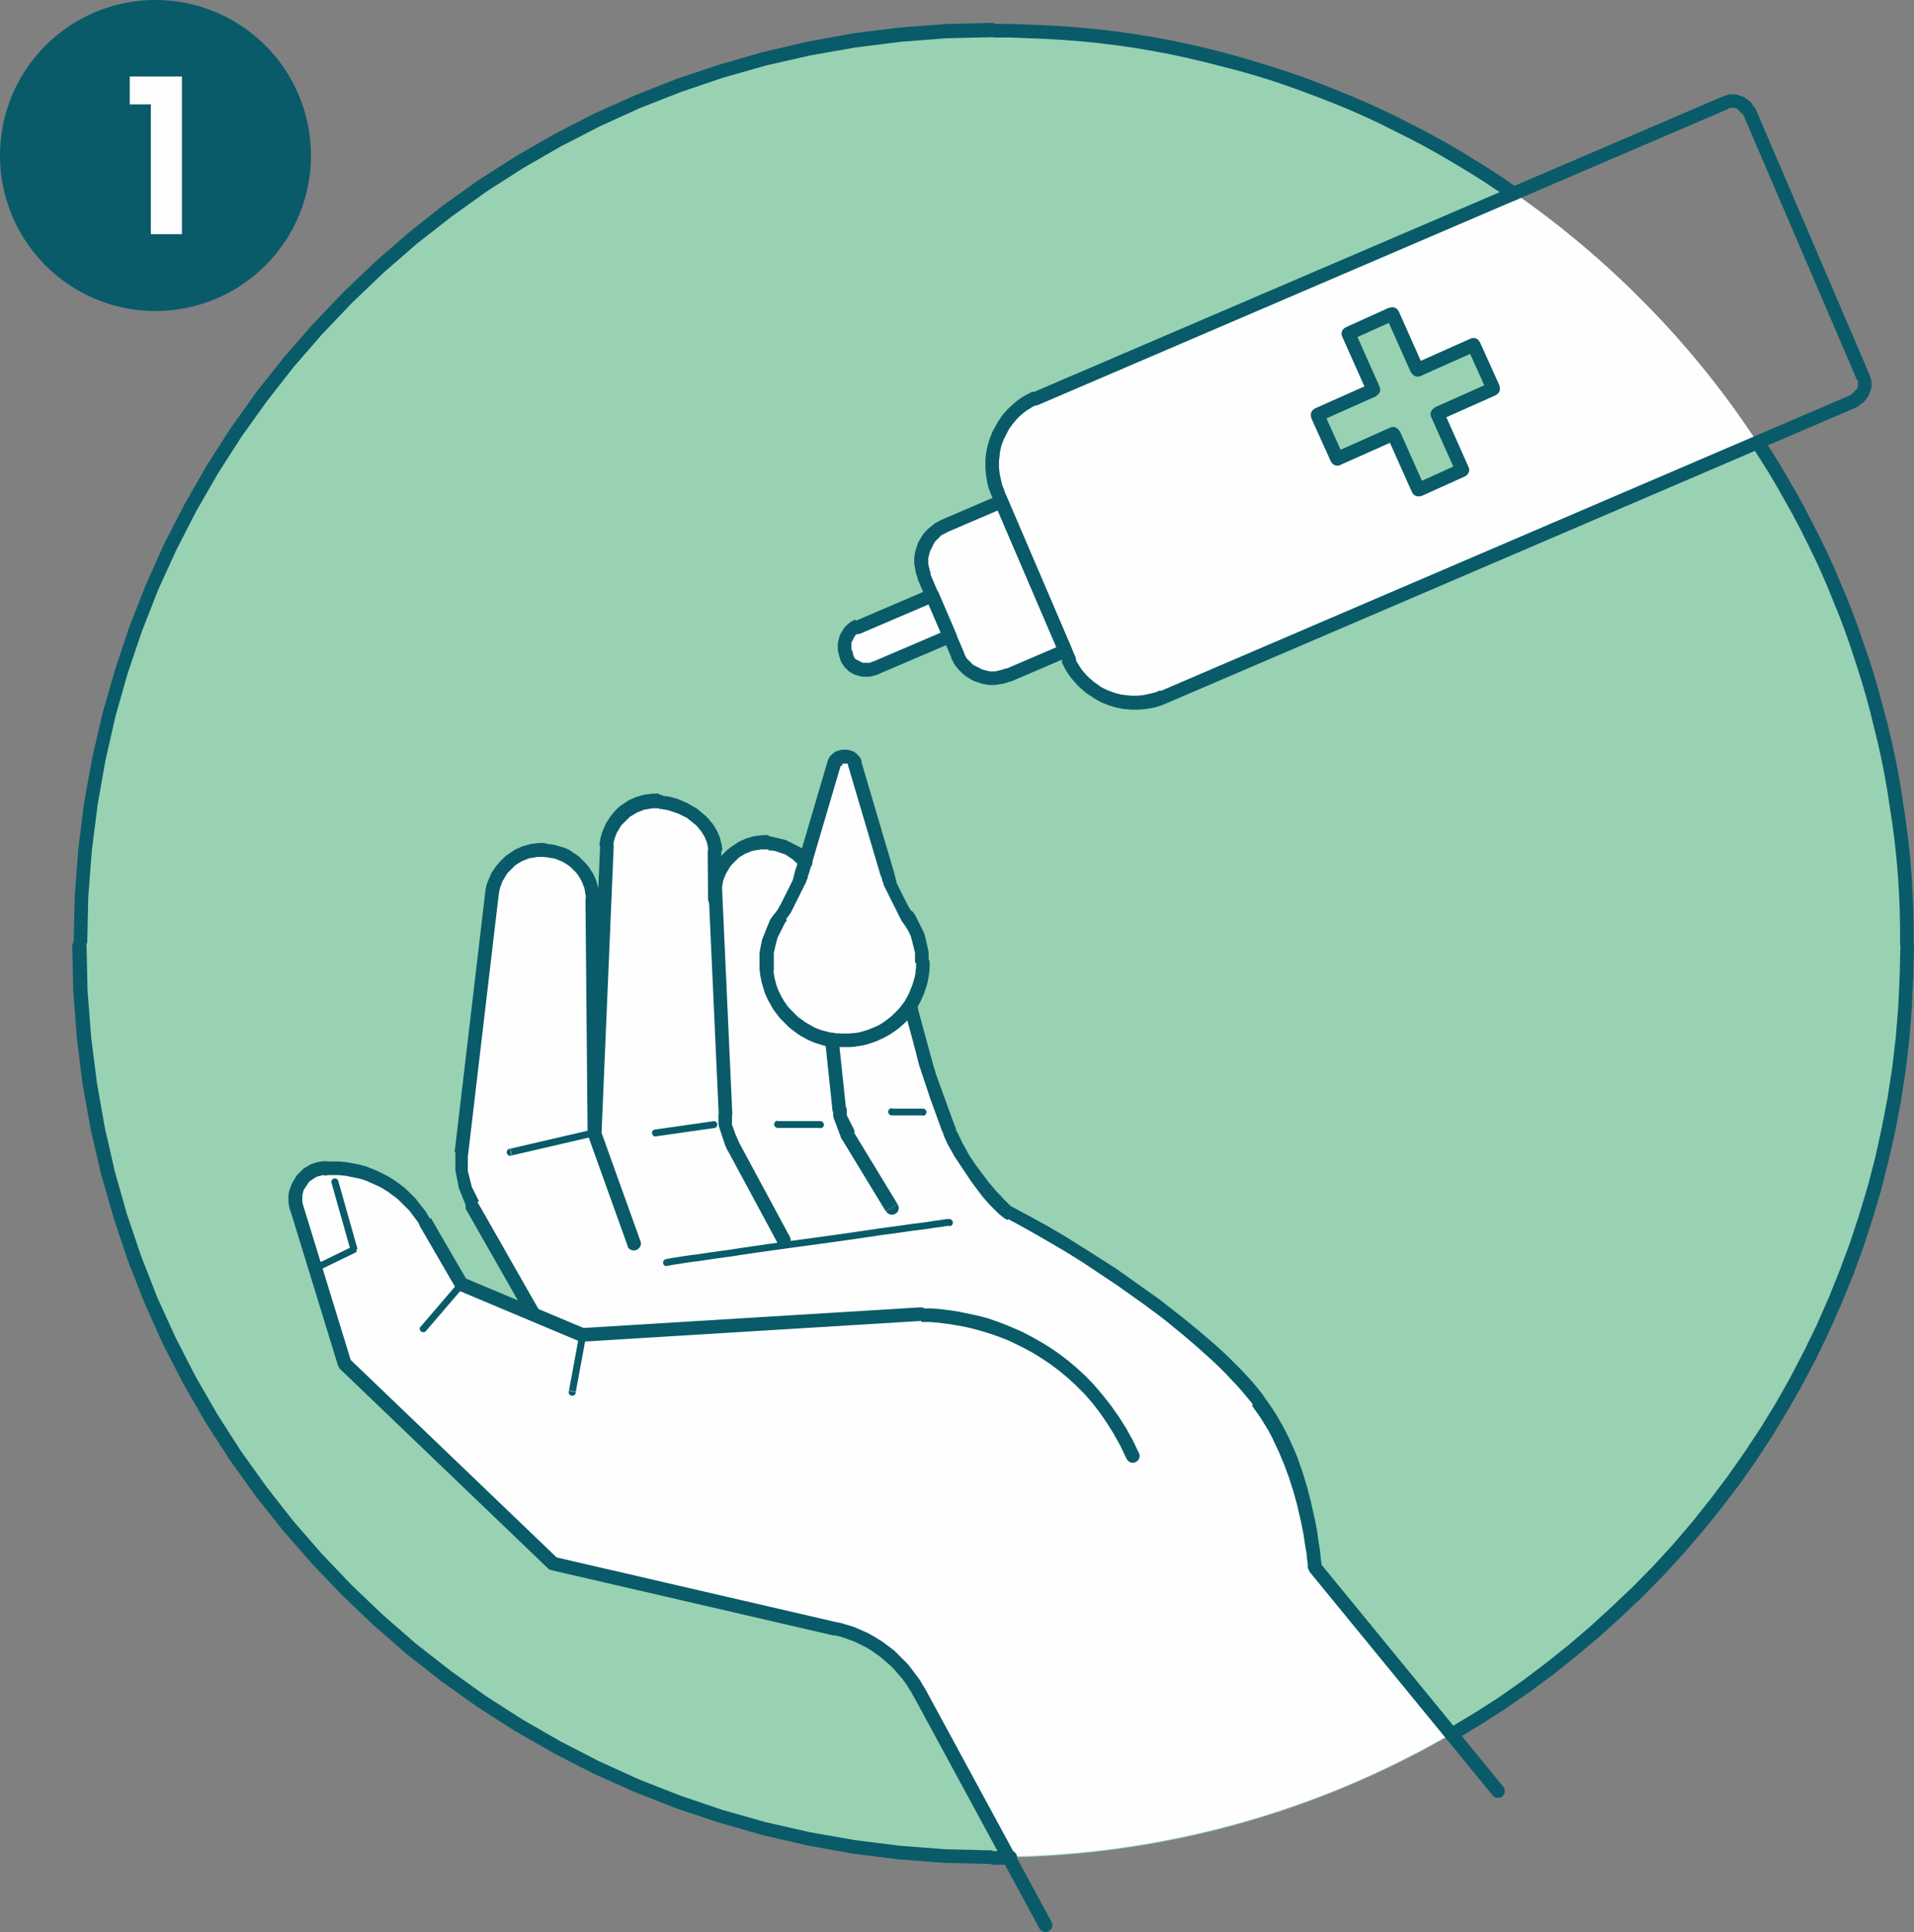 <svg xmlns="http://www.w3.org/2000/svg" width="53.55" height="54.044" viewBox="0 0 53.55 54.044">
  <rect x="0" y="0" width="53.55" height="54.044" fill="#808080" stroke="none"/>
  <g id="_1" data-name="1" transform="translate(909 -89.26)">
    <path id="Path_813" data-name="Path 813" d="M8.69,19.58a4.35,4.35,0,1,1-4.35-4.34A4.351,4.351,0,0,1,8.69,19.58Z" transform="translate(-908.99 74.02)" fill="#095b69" fill-rule="evenodd"/>
    <path id="Path_814" data-name="Path 814" d="M4.21,21.79h.87V17.38H3.62v.78h.59Z" transform="translate(-908.99 74.02)" fill="#fefefe" fill-rule="evenodd"/>
    <path id="Path_817" data-name="Path 817" d="M27.78,67.2h0A25.562,25.562,0,0,1,2.22,41.64h0A25.562,25.562,0,0,1,27.78,16.08h0A25.562,25.562,0,0,1,53.34,41.64h0A25.562,25.562,0,0,1,27.78,67.2Z" transform="translate(-908.99 74.02)" fill="#98d2b3" fill-rule="evenodd"/>
    <path id="Path_818" data-name="Path 818" d="M37.7,24.58l1.24-.56.7,1.57,1.57-.71.56,1.24-1.57.71.7,1.57-1.24.55-.7-1.57-1.57.71-.56-1.24,1.57-.7-.7-1.57Zm-13.46,9.4a.742.742,0,0,0,.25-.05l2.08-.89.23.53a1.069,1.069,0,0,0,1.4.56l1.61-.69.11.25a2,2,0,0,0,2.63,1.05l16.61-7.12a25.139,25.139,0,0,0-3.29-4.04,25.759,25.759,0,0,0-3.5-2.93L28.98,26.39a2,2,0,0,0-1.05,2.63l.11.25-1.61.69a1.077,1.077,0,0,0-.56,1.41l.23.53-2.08.89a.619.619,0,0,0,.24,1.19Z" transform="translate(-908.99 74.02)" fill="#fefefe" fill-rule="evenodd"/>
    <path id="Path_819" data-name="Path 819" d="M35.19,54.41a24.012,24.012,0,0,0-6.94-5.22,6.445,6.445,0,0,1-1.69-2.24,22.529,22.529,0,0,1-1.11-3.57,2.187,2.187,0,0,0,.35-1.19,2.163,2.163,0,0,0-.41-1.27,4.234,4.234,0,0,1-.59-1.23l-.91-3.08a.3.3,0,0,0-.57,0l-.81,2.75a1.406,1.406,0,0,0-1.05-.55,1.421,1.421,0,0,0-1.47,1.25h0l-.01-1.05a1.369,1.369,0,0,0-.51-.94,1.835,1.835,0,0,0-1.03-.42,1.414,1.414,0,0,0-1.47,1.25l-.34,8.02-.06-6.57a1.4,1.4,0,0,0-.41-.93,1.383,1.383,0,0,0-.94-.41,1.406,1.406,0,0,0-1.47,1.25l-.85,7.22a2.449,2.449,0,0,0,.31,1.5l1.71,3-2.01-.85L11.9,49.39a3.006,3.006,0,0,0-2.6-1.5c-.08,0-.16.01-.24.01a.865.865,0,0,0-.76,1.11l1.34,4.36,5.81,5.57,7.91,1.83a3.58,3.58,0,0,1,2.34,1.78l2.5,4.62a25.437,25.437,0,0,0,12.4-3.44l-3.81-4.66a9.857,9.857,0,0,0-1.6-4.68Z" transform="translate(-908.99 74.02)" fill="#fefefe" fill-rule="evenodd"/>
    <g id="Group_1310" data-name="Group 1310" transform="translate(-908.99 74.02)">
      <path id="Path_820" data-name="Path 820" d="M29.41,69a.192.192,0,1,1-.34.18Zm-3.53-6.51L29.41,69l-.34.18-3.53-6.51Zm-.34.18a.192.192,0,1,1,.34-.18l-.34.18Zm-2.21-1.68.09-.37h0l.1.02.1.03.1.03.1.03.09.03.09.04.09.04.09.04.09.04.09.05.09.05.08.05.08.05.08.05.08.06.08.06.08.06.08.06.07.07.07.07.07.07.07.07.07.07.07.08.06.08.06.08.06.08.06.08.06.08.05.09.05.08.05.09-.34.18-.04-.08-.05-.08-.05-.08-.05-.08-.05-.07-.05-.07-.06-.07-.06-.07-.06-.07-.06-.07-.06-.06-.06-.06-.07-.06-.07-.06-.07-.06-.07-.06-.07-.05-.07-.05-.07-.05-.08-.05-.08-.05-.08-.04-.08-.04L24,61.21l-.08-.04-.08-.03-.08-.03-.08-.03-.09-.03-.09-.03L23.41,61l-.09-.02h0Zm0,0a.19.19,0,0,1,.09-.37Zm-7.83-2.2,7.91,1.83-.09.37-7.91-1.83-.09-.05.18-.33Zm-.09.37a.19.19,0,1,1,.09-.37l-.09.37Zm-5.63-5.9,5.81,5.57-.27.28L9.51,53.54l-.05-.08.32-.2Zm-.27.28a.191.191,0,1,1,.26-.28l-.27.28ZM8.48,48.98l1.34,4.36-.37.11L8.11,49.09h0Zm-.37.11a.193.193,0,1,1,.37-.11Zm.93-1.36.03.38H9.03l-.04.01-.04.01-.04.01-.04.01-.03.01-.03.02-.03.02-.03.02-.03.02-.03.02-.03.02-.03.03-.02.03-.02.03-.02.03-.02.03-.02.03-.02.03-.02.03-.01.03-.01.04-.01.04-.01.04v.2l.01.04.01.04.01.04-.37.11-.02-.06-.01-.06-.01-.06-.01-.06v-.18l.01-.06.01-.06.02-.06.02-.05.02-.06.02-.05.03-.05.03-.05.03-.05.03-.05.04-.05.04-.04.04-.04.04-.04.04-.04.05-.03.05-.03.05-.03.05-.03.06-.02.06-.02.06-.02.06-.01.06-.01.06-.01h0Zm0,0a.2.2,0,1,1,.03.39l-.03-.38Zm.02.19h0l-.02-.19Zm-.02-.19a.2.2,0,1,1,.03.39l-.03-.38Zm3.02,1.59-.33.19h0l-.05-.09-.06-.08-.06-.08-.06-.08-.06-.08-.07-.07-.07-.07-.07-.07-.07-.07-.07-.06-.08-.06-.08-.06-.08-.06-.08-.05-.08-.05-.09-.05-.09-.04-.09-.04-.09-.04-.09-.04-.09-.03-.09-.03-.1-.02-.1-.02-.1-.02-.1-.02-.1-.01-.1-.01h-.3l-.1.01-.03-.38.11-.01h.33l.11.01.11.01.11.02.11.02.11.02.11.03.11.03.1.04.1.04.1.04.1.05.1.05.1.05.1.06.09.06.09.06.09.07.09.07.08.07.08.08.08.08.08.08.07.09.07.09.07.09.07.09.06.1.06.1h0Zm0,0a.19.19,0,0,1-.33.19Zm.67,1.93-1.01-1.74.33-.19,1.01,1.74-.24.27Zm.33-.19a.19.19,0,0,1-.33.19Zm3.14,1.7-3.38-1.42.15-.36,3.38,1.42-.06.37Zm.15-.36a.19.19,0,1,1-.15.35l.15-.36Zm9.41-.21-9.47.58-.02-.38,9.47-.58h.01l.02.38Zm-.02-.38a.19.19,0,1,1,.02.38Zm6.12,4.08-.35.16-.17-.36-.19-.34-.2-.32-.2-.29-.21-.27-.22-.25-.23-.23-.23-.21-.24-.2-.24-.18-.24-.16-.24-.15-.24-.13-.24-.12-.23-.11-.23-.09-.23-.08-.22-.07-.21-.06-.2-.05-.19-.04-.18-.03-.17-.03-.16-.02-.14-.02-.13-.01-.11-.01h-.25l-.01-.38h.29l.12.01.14.01.15.02.17.02.18.03.19.04.2.04.22.05.22.06.23.08.24.09.24.1.25.11.25.13.25.14.26.16.25.17.25.19.25.21.25.23.24.25.23.27.23.29.22.31.21.33.2.36.18.38Zm0,0a.19.19,0,0,1-.35.15l.35-.16Z" fill="#095b69"/>
    </g>
    <g id="Group_1311" data-name="Group 1311" transform="translate(-908.99 74.02)">
      <path id="Path_821" data-name="Path 821" d="M42.05,65.22a.192.192,0,0,1-.3.24Zm-5.11-6.24,5.11,6.24-.3.24-5.11-6.24-.04-.11.34-.13Zm-.3.24a.192.192,0,1,1,.3-.24Zm-1.6-4.69.3-.24h0l.13.18.13.19.12.19.11.19.11.2.1.2.09.2.09.2.08.2.07.2.07.2.06.2.06.2.05.19.05.19.04.18.04.18.04.17.03.16.03.16.02.15.02.14.02.13.02.12.01.11.01.1.01.08.01.07v.13l-.38.02V59l-.01-.07-.01-.08-.01-.09-.01-.1-.02-.11-.02-.12-.02-.13-.02-.14-.03-.15-.03-.16-.04-.17-.04-.17-.04-.18-.05-.18-.05-.18-.06-.19-.06-.19-.07-.19-.07-.19-.08-.19-.08-.19-.09-.19-.09-.19-.1-.19-.11-.18-.11-.18-.12-.17-.12-.17h0Zm0,0a.192.192,0,0,1,.3-.24Zm-6.87-5.17.18-.34h0l.22.12.23.12.23.13.24.13.24.14.24.14.24.15.24.15.24.15.25.16.25.16.25.16.24.17.24.17.24.17.24.17.24.17.23.18.23.18.23.18.22.18.22.18.21.18.21.18.2.18.19.18.18.18.18.18.17.18.16.18.15.18.14.18-.3.24-.14-.17-.14-.17-.15-.17-.16-.17-.17-.18-.18-.18-.19-.18-.2-.18-.2-.18-.21-.18-.21-.18-.22-.18-.22-.18-.23-.18-.23-.17-.23-.17-.24-.17-.24-.17-.24-.17L31,51.03l-.24-.16-.24-.16-.24-.16-.24-.15-.24-.15-.24-.14-.24-.14-.24-.14-.23-.13-.23-.13-.22-.12-.22-.12h0Zm0,0a.192.192,0,0,1,.18-.34ZM26.4,47.02l.35-.15h0l.04.08.04.08.04.08.04.09.05.09.05.09.05.09.05.09.06.09.06.09.06.09.06.08.06.08.06.08.06.08.06.08.06.08.06.07.06.07.06.07.06.07.06.06.06.06.05.06.05.05.05.05.04.04.04.04.04.03.03.02.03.02.02.01-.18.34-.05-.03-.05-.03-.05-.04-.05-.04-.05-.04-.05-.05-.05-.05-.06-.06-.06-.06-.06-.06-.06-.07-.06-.07-.06-.07-.06-.08-.06-.08-.06-.08-.06-.08-.06-.08-.06-.09-.06-.09-.06-.09-.06-.09-.06-.09-.06-.09-.06-.09-.06-.09-.05-.09-.05-.09-.05-.09-.05-.09-.04-.09-.04-.09h0Zm0,0a.19.19,0,0,1,.35-.15Zm-1.12-3.6.37-.09.02.1.02.1.03.11.03.11.03.11.03.11.03.11.03.11.03.11.03.11.03.11.03.11.03.11.03.11.03.11.03.11.04.12.03.11.04.11.04.11.04.11.04.11.04.11.04.11.04.11.04.11.04.11.04.11.04.11.04.11.04.1.04.1-.35.15-.05-.11-.04-.11-.04-.11-.04-.11-.04-.11-.04-.11-.04-.11-.04-.11-.04-.11-.04-.12-.04-.12-.04-.12-.04-.12-.04-.12-.04-.12-.04-.12-.04-.12-.03-.12-.03-.12-.03-.12-.03-.11-.03-.12-.03-.11-.03-.11-.03-.11-.03-.11-.03-.11-.03-.11-.03-.11-.03-.11-.03-.11-.02-.11Zm0,0a.19.19,0,0,1,.37-.09l-.37.09Z" fill="#095b69"/>
    </g>
    <g id="Group_1312" data-name="Group 1312" transform="translate(-908.99 74.02)">
      <path id="Path_822" data-name="Path 822" d="M15.08,51.9a.19.19,0,0,1-.33.19Zm-1.71-3,1.71,3-.33.19-1.71-3Zm-.33.19a.19.19,0,0,1,.33-.19Zm-.33-1.62.38.04h0l-.01.05V48l.01.04.01.04.01.04.01.04.01.04.01.04.01.04.01.04.01.04.01.04.01.04.02.04.02.04.02.04.02.04.02.04.02.04.02.04.02.04.02.04.02.04-.33.19-.03-.05-.02-.05-.02-.05-.02-.05-.02-.05-.02-.05-.02-.05-.02-.05-.02-.05-.02-.05-.02-.05-.01-.05-.01-.05-.01-.05-.01-.05-.01-.05-.01-.05-.01-.05-.01-.05-.01-.05-.01-.05v-.5l.01-.05h0Zm0,0a.191.191,0,0,1,.38.04Zm1.23-7.18-.85,7.22-.38-.04.85-7.22h0Zm-.38-.04a.191.191,0,0,1,.38.04Zm1.67-1.42-.02.38h-.18l-.06.01-.06.01-.06.01-.06.01-.05.02-.05.02-.05.02-.05.02-.05.03-.05.03-.05.03-.04.03-.04.04-.04.04-.04.04-.04.04-.04.04-.03.04-.03.05-.03.05-.03.05-.03.05-.02.05-.02.06-.02.05-.02.06-.01.06-.01.06-.01.06-.38-.04.01-.08.01-.08.02-.08.02-.07.03-.07.03-.07.03-.07.03-.07.04-.06.04-.06.04-.06.05-.06.05-.06.05-.05.05-.05.05-.05.06-.05.06-.04.06-.04.06-.04.06-.04.07-.03.07-.03.07-.03.07-.02.07-.02.07-.02.08-.01.08-.01.08-.01h.16Zm0,0a.19.19,0,0,1-.02.38l.02-.38Zm-.01.19h0l.01-.19Zm.01-.19a.19.19,0,0,1-.02.38l.02-.38Zm1.53,1.54h-.38v-.05l-.01-.06-.01-.06-.01-.06-.01-.06-.02-.05-.02-.05-.02-.05-.02-.05-.03-.05-.03-.05-.03-.05-.03-.04-.03-.04-.04-.04-.04-.04-.04-.04-.04-.04-.04-.03-.04-.03-.05-.03-.05-.03-.05-.03-.05-.02-.05-.02-.05-.02-.05-.02-.05-.01-.06-.01-.06-.01-.06-.01h-.06l.02-.38.08.01.08.01.08.01.07.02.07.02.07.02.07.02.07.03.07.03.06.04.06.04.06.04.06.04.06.05.05.05.05.05.05.05.05.06.05.06.04.06.04.06.04.06.03.06.03.07.03.07.02.07.02.07.02.07.02.07.01.08.01.08.01.08v.01Zm0-.01a.19.19,0,1,1-.38.02l.38-.02Zm-.33,6.58-.06-6.57h.38l.06,6.57Zm.38,0a.19.19,0,0,1-.38,0h.38Z" fill="#095b69"/>
    </g>
    <g id="Group_1313" data-name="Group 1313" transform="translate(-908.99 74.02)">
      <path id="Path_823" data-name="Path 823" d="M17.92,49.99a.2.2,0,0,1-.37.13l.36-.13ZM16.8,46.87l1.12,3.12-.36.13L16.44,47l-.01-.07Zm-.36.13a.2.2,0,0,1,.37-.13l-.36.13Zm.72-8.08-.34,8.02-.38-.02.34-8.02v-.01Zm-.38-.02a.19.19,0,0,1,.38.02l-.38-.02Zm1.67-1.43-.02.38h-.18l-.06.01-.06.01-.06.01-.06.01-.05.02-.05.02-.05.02-.05.02-.05.03-.05.03-.05.03-.05.03-.04.04-.04.04-.04.04-.04.04-.04.04-.04.04-.03.05-.03.05-.03.05-.03.05-.02.05-.02.05-.02.06-.02.06-.01.06-.01.06-.01.06-.38-.04.01-.08.01-.08.02-.08.02-.07.02-.07.03-.07.03-.07.03-.07.04-.07.04-.06.04-.06.04-.06.05-.06.05-.06.05-.05.05-.05.06-.05.06-.04.06-.04.06-.04.06-.04.07-.03.07-.03.07-.03.07-.02.07-.02.07-.02.08-.01.08-.01.08-.01h.16Zm0,0a.19.19,0,0,1-.02.38Zm-.01.19h0l.01-.19Zm.01-.19a.19.19,0,0,1-.02.38Zm1.73,1.55H19.8v-.05l-.01-.06-.01-.05-.01-.05-.02-.05-.02-.05-.02-.05-.03-.05-.03-.05-.03-.05-.04-.05-.04-.05-.04-.05-.04-.04-.05-.04-.05-.04-.05-.04-.05-.04-.05-.04-.06-.03-.06-.03-.06-.03L18.97,38l-.06-.02-.06-.02-.06-.02-.06-.02-.06-.02-.06-.01-.06-.01-.06-.01h-.06l.02-.38.08.01.08.01.08.01.08.02.08.02.08.02.07.03.07.03.07.03.07.03.07.04.07.04.07.04.07.04.06.05.06.05.06.05.06.05.06.06.05.06.05.06.05.06.04.06.04.07.04.07.03.07.03.07.02.07.02.08.02.08.01.08.01.08v.01Zm0-.01a.19.19,0,0,1-.38.02l.38-.02Zm-.38,1.38-.01-1.37h.38l.01,1.37Zm.38,0a.19.19,0,0,1-.38,0h.38Z" fill="#095b69"/>
    </g>
    <g id="Group_1314" data-name="Group 1314" transform="translate(-908.99 74.02)">
      <path id="Path_824" data-name="Path 824" d="M23.08,44.4a.191.191,0,0,1,.38-.04Zm.2,1.89-.2-1.89.38-.04.2,1.89Zm.38-.04a.191.191,0,0,1-.38.04Zm.23.68-.33.2h0l-.02-.02-.01-.02-.01-.02-.01-.03-.01-.03-.01-.03-.01-.02-.01-.03-.01-.03-.01-.03-.01-.02-.01-.03-.01-.02-.01-.03-.01-.03-.01-.02-.01-.03-.01-.03-.01-.02-.01-.03-.01-.03-.01-.02-.01-.03-.01-.03v-.02l-.01-.03v-.18l.38-.04v.2l.01.02.01.02.01.02.01.02.01.02.01.02.01.02.01.02.01.02.01.02.01.02.01.02.01.02.01.02.01.02.01.02.01.02.01.02.01.02.01.02.01.02.01.02h0Zm0,0a.189.189,0,1,1-.32.2l.33-.2Zm.88,2.19-1.21-1.99.33-.2,1.21,1.99Zm.33-.2a.189.189,0,1,1-.32.2l.33-.2Z" fill="#095b69"/>
    </g>
    <g id="Group_1315" data-name="Group 1315" transform="translate(-908.99 74.02)">
      <path id="Path_825" data-name="Path 825" d="M22.09,49.84a.192.192,0,1,1-.34.18l.34-.18ZM20.7,47.26l1.39,2.58-.34.18-1.39-2.58.34-.18Zm-.34.18a.192.192,0,1,1,.34-.18l-.34.18Zm-.27-.99.38-.02h0v.27l.01.03.01.03.01.02.01.03.01.03.01.03.01.02.01.03.01.03.01.03.01.02.01.02.01.03.01.02.01.02.01.02.01.03.01.02.01.02.01.02.01.03.01.02-.34.18-.02-.03-.01-.03-.01-.03-.02-.03-.01-.03-.01-.03-.01-.03-.01-.03-.01-.03-.01-.03-.01-.03-.01-.03-.01-.03-.01-.03-.01-.03-.01-.03-.01-.03-.01-.03-.01-.03-.01-.03-.01-.03-.01-.03-.01-.03v-.03l-.01-.03v-.22h0Zm0,0a.19.19,0,0,1,.38-.02l-.38.02Zm.1-6.4.29,6.38-.38.02-.29-6.38v-.03Zm-.38.02a.19.19,0,1,1,.38-.02l-.38.02Zm1.67-1.45-.02.38h-.18l-.06.01-.06.01-.06.01-.06.01-.05.02-.05.02-.05.02-.05.02-.05.03-.05.03-.05.03-.04.03-.04.04-.04.04-.04.04-.04.04-.04.04-.03.04-.03.05-.03.05-.03.05-.03.05-.02.05-.02.05-.02.05-.02.06-.01.06-.01.06-.01.06-.38-.04.01-.08.01-.08.02-.08.02-.07.03-.07.03-.07.03-.07.03-.07.04-.06.04-.06.04-.06.05-.06.05-.06.05-.05.05-.05.06-.05.06-.05.06-.04.06-.04.06-.04.06-.04.07-.03.07-.03.07-.03.07-.02.07-.02.07-.02.08-.01.08-.01.08-.01h.16Zm0,0a.19.19,0,1,1-.02.38Zm-.01.19h0l.01-.19Zm.01-.19a.19.19,0,1,1-.02.38Zm1.2.62-.3.24-.02-.02-.02-.02-.02-.02-.02-.02-.02-.02-.02-.02-.03-.02-.02-.02-.02-.02-.02-.02-.03-.02-.03-.02-.03-.02-.03-.02-.03-.02-.03-.02-.03-.02-.03-.01-.03-.01-.03-.01-.03-.01-.03-.01-.03-.01-.03-.01-.03-.01-.03-.01-.03-.01h-.03l-.04-.01h-.1l.02-.38h.09l.05.01.04.01.05.01.04.01.04.01.04.01.04.01.04.01.04.01.04.02.04.02.04.02.04.02.04.02.04.02.04.02.04.02.04.02.04.02.03.02.03.03.03.03.03.03.03.03.03.03.03.03.03.03.03.03.03.03.03.03Zm0,0a.192.192,0,0,1-.3.24l.3-.24Z" fill="#095b69"/>
    </g>
    <g id="Group_1316" data-name="Group 1316" transform="translate(-908.99 74.02)">
      <path id="Path_826" data-name="Path 826" d="M24.63,39.74l.37-.11h0l.01.04.01.04.01.04.01.04.01.04.01.04.01.04.01.04.02.04.02.04.02.04.02.04.02.04.02.04.02.04.02.04.02.04.02.04.02.04.02.04.02.04.02.04.02.04.02.03.02.04.02.03.02.03.02.03.02.03.02.03.02.03.02.03-.31.22-.03-.04-.02-.04-.02-.04-.02-.04-.02-.04-.02-.04-.02-.04-.02-.04-.02-.04-.02-.04-.02-.04L25,40.57l-.02-.04-.02-.04-.02-.04-.02-.04-.02-.04-.02-.04-.02-.04-.02-.04-.02-.04-.02-.04-.02-.04-.02-.04-.02-.04-.02-.04-.01-.04-.01-.04-.02-.04-.01-.04-.01-.04-.01-.04h0Zm0,0a.193.193,0,1,1,.37-.11l-.37.11Zm-.54-3.19L25,39.63l-.37.11-.91-3.08.37-.11Zm-.37.11a.193.193,0,1,1,.37-.11l-.37.11Zm-.21,0-.37-.11h0l.01-.04.02-.04.02-.04.02-.03.03-.03.03-.03.03-.03.03-.02.03-.02.04-.02.04-.01.03-.01.04-.01.04-.01h.14l.04.01.04.01.03.01.04.01.04.02.03.02.03.02.03.03.03.03.03.03.02.03.02.04.02.04.01.04-.37.11v-.03l-.01-.01v-.01h-.01l-.01-.01h-.12l-.01.01h-.01v.01l-.01.01v.03h0Zm0,0a.193.193,0,1,1-.37-.11l.37.11Zm-1.26,2.91.89-3.02.37.11-.89,3.02h0Zm.37.11a.193.193,0,1,1-.37-.11l.37.11ZM22,41l-.31-.23h0l.02-.03.02-.03.02-.03.02-.03.02-.04.02-.04.02-.03.02-.04.02-.04.02-.04.02-.04.02-.04.02-.04.02-.04.02-.04.02-.04.02-.04.02-.04.02-.04.02-.04.02-.04.02-.04.02-.04.02-.04.01-.04.01-.04.01-.04.01-.04.01-.04.01-.04.01-.04.01-.04.37.11-.01.04-.01.04-.01.04-.01.05-.02.04-.01.04-.02.04-.02.04-.02.04-.02.04-.02.04-.02.04-.02.04-.02.04-.02.04-.02.04-.02.04-.02.04-.02.04-.02.04-.02.04-.02.04-.02.04-.02.04-.02.04-.02.04-.02.04-.02.04-.03.04-.03.04-.03.04-.03.04h0Zm0,0a.193.193,0,1,1-.31-.23L22,41Zm-.37,1.38-.38.04h0l-.01-.06v-.47l.01-.05.01-.06.01-.05.01-.05.01-.05.01-.05.01-.05.02-.05.02-.05.02-.05.02-.05.02-.05.02-.05.02-.05.02-.05.02-.05.02-.05.02-.05.03-.05.03-.04.03-.04.03-.04.03-.04.31.23-.03.04-.02.04-.02.04-.02.04-.02.04-.02.04-.02.04-.02.04-.02.04-.02.04-.02.04-.02.04-.01.04-.01.04-.01.04-.01.04-.01.04-.01.04-.01.04-.01.05-.01.04-.01.04v.5h0Zm0,0a.191.191,0,0,1-.38.04Zm1.76,1.78-.04.38h0l-.1-.01-.1-.02-.1-.02-.1-.03-.1-.03-.09-.03-.09-.04-.09-.04-.09-.05-.09-.05-.08-.05-.08-.06-.08-.06-.08-.06-.07-.07-.07-.07-.07-.07-.07-.07-.06-.08-.06-.08-.06-.08-.05-.09-.05-.09-.05-.09-.04-.09-.04-.09-.03-.1-.03-.1-.03-.1-.02-.1-.02-.1-.01-.1.38-.04.01.09.01.08.02.08.02.08.02.08.03.08.03.08.04.08.04.08.04.07.04.07.05.07.05.07.05.06.06.06.06.06.06.06.06.06.07.05.07.05.07.05.07.04.07.04.07.04.08.04.08.03.08.03.08.02.08.02.08.02.08.01.09.01h0Zm0,0a.191.191,0,1,1-.04.38l.04-.38Zm2.23-1.99H26v.13l-.01.13-.02.13-.02.12-.03.12-.04.12-.04.12-.05.11-.05.11-.06.11-.06.1-.07.1-.08.1-.08.09-.08.09-.09.08-.09.08-.1.07-.1.07-.1.06-.11.06-.11.05-.11.05-.12.04-.12.04-.12.03-.12.02-.13.02-.13.01H23.5l-.13-.01.04-.38.11.01h.22l.11-.01.11-.01.1-.02.1-.03.1-.03.1-.04.1-.04.09-.04.09-.05.09-.06.08-.06.08-.06.08-.07.07-.07.07-.07.07-.08.06-.08.06-.08.05-.09.05-.09.04-.09.04-.1.04-.1.03-.1.03-.1.02-.1.01-.11.01-.11v-.11h0Zm0,0a.19.19,0,0,1,.38,0h-.38Zm-.37-1.16.31-.22h0l.03.04.02.04.02.04.02.04.02.04.02.04.02.04.02.04.02.04.02.04.02.04.02.04.02.04.02.04.01.04.01.04.01.04.01.04.01.04.01.05.01.04.01.04.01.05.01.05.01.05.01.05v.29h-.38v-.28l-.01-.04-.01-.04-.01-.04-.01-.04-.01-.04-.01-.04-.01-.04-.01-.04-.01-.04-.01-.04-.01-.04-.01-.03-.02-.04-.02-.04-.01-.03-.02-.03-.02-.04-.02-.03-.02-.03-.02-.03-.02-.03-.02-.03-.02-.03-.02-.03L25.22,41h0Zm0,0a.193.193,0,1,1,.31-.23l-.31.22Z" fill="#095b69"/>
    </g>
    <g id="Group_1317" data-name="Group 1317" transform="translate(-908.99 74.02)">
      <path id="Path_827" data-name="Path 827" d="M49.11,18.29l3.19,7.44-.35.15-3.19-7.44h0Zm-.35.15a.19.19,0,1,1,.35-.15Zm-.4-.16-.15-.35h0l.03-.01.04-.01.03-.01.03-.01.03-.01h.19l.03.01.03.01.03.01.03.01.03.01.03.01.03.01.03.02.03.02.03.02.03.02.02.02.03.02.02.02.02.02.02.03.02.03.02.03.02.03.02.03.01.03-.35.15-.01-.01-.01-.02-.01-.01-.01-.01-.01-.01-.01-.01-.01-.01-.01-.01-.01-.01-.01-.01-.01-.01-.01-.01-.01-.01-.01-.01-.02-.01-.01-.01h-.01l-.02-.01h-.18l-.01.01h0Zm0,0a.19.19,0,0,1-.15-.35ZM28.88,26.22l19.33-8.29.15.35L29.03,26.57h0l-.15-.35Zm.15.35a.19.19,0,0,1-.15-.35Zm-.95,2.38-.35.15h0l-.04-.1-.04-.11-.03-.11-.02-.11-.02-.11-.01-.11-.01-.11v-.22l.01-.11.01-.1.02-.1.02-.1.03-.1.03-.1.04-.1.04-.1.05-.09.05-.09.05-.09.06-.09.06-.09.07-.08.07-.08.08-.08.08-.07.08-.07.09-.07.09-.06.1-.06.1-.05.1-.05.15.35-.08.04-.08.04-.08.05-.08.05-.07.05-.07.06-.07.06-.06.06-.06.07-.06.07-.05.07-.05.07-.04.07-.04.08-.04.08-.04.08-.03.08-.03.08-.02.08-.02.09-.01.09-.01.09-.01.09v.18l.01.09.01.09.02.09.02.09.02.09.03.09.04.09h0Zm0,0a.19.19,0,1,1-.35.15Zm1.65,4.82-2-4.67.35-.15,2,4.67h0l-.35.15Zm.35-.15a.19.19,0,0,1-.35.15Zm2.38.95.15.35h0l-.1.04L32.4,35l-.11.03-.11.02-.11.02-.11.01-.11.01h-.22l-.11-.01-.11-.01-.1-.02-.1-.02-.1-.03-.1-.03-.1-.04-.1-.04-.09-.05-.09-.05-.09-.06-.09-.06-.09-.06-.08-.07-.08-.07-.08-.08-.07-.08-.07-.08-.07-.09-.06-.09-.06-.1-.05-.1-.05-.1.35-.15.04.08.04.08.05.08.05.08.05.07.06.07.06.07.06.06.07.06.07.06.07.05.07.05.07.05.08.04.08.04.08.03.08.03.08.03.08.02.09.02.09.01.09.01.09.01h.18l.09-.01.09-.01.09-.02.09-.02.09-.02.09-.03.09-.04h0Zm0,0a.19.19,0,0,1,.15.35Zm19.48-7.94L32.61,34.92l-.15-.35,19.33-8.29h0l.15.35Zm-.15-.35a.19.19,0,0,1,.15.35Zm.16-.4.35-.15h0l.01.03.01.04.01.03.01.03.01.03v.19l-.01.03-.01.03-.01.03-.01.03-.01.03-.01.03-.01.03-.02.03-.02.03-.02.03-.02.03-.02.02-.02.03-.02.02-.02.02-.03.02-.03.02-.03.02-.03.02-.03.02-.03.01-.15-.35.01-.01.02-.01.01-.01.01-.01.01-.01.01-.01.01-.01.01-.01.01-.01.01-.01.01-.01.01-.01.01-.01.01-.01.01-.02.01-.01v-.01l.01-.02v-.18l-.01-.01h0Zm0,0a.19.19,0,1,1,.35-.15Z" fill="#095b69"/>
    </g>
    <g id="Group_1318" data-name="Group 1318" transform="translate(-908.99 74.02)">
      <path id="Path_828" data-name="Path 828" d="M26.33,29.78l1.61-.69.15.35-1.61.69Zm.15.35a.19.19,0,1,1-.15-.35Zm-.46,1.15-.35.15h0l-.02-.06-.02-.06-.02-.06-.01-.06-.01-.06-.01-.06-.01-.06v-.18l.01-.06.01-.06.01-.06.02-.06.02-.06.02-.06.02-.06.03-.05.03-.05.03-.05.03-.05.04-.05.04-.05.04-.04.04-.04.05-.04.05-.04.05-.04.05-.04.06-.03.06-.03.06-.03.15.35-.04.02-.04.02-.04.02-.04.02-.03.03-.03.03-.03.03-.03.03-.03.03-.03.03-.02.03-.02.04-.02.04-.02.04-.02.04-.02.04-.02.04L26,30.7l-.01.04-.01.04-.01.04-.01.04v.16l.01.04.01.04.01.04.01.04.01.04.02.04h0Zm0,0a.19.19,0,0,1-.35.15Zm.59,2.36-.95-2.21.35-.15.95,2.21-.35.15Zm.35-.15a.19.19,0,0,1-.35.15Zm1.15.46.15.35h0l-.06.02-.06.02-.06.02-.06.01-.06.01-.06.01-.06.01h-.18l-.06-.01-.06-.01-.06-.01-.06-.02-.06-.02-.06-.02-.06-.02-.06-.03-.05-.03-.05-.03-.05-.03-.05-.04-.05-.04-.04-.04-.04-.04-.04-.04-.04-.05-.04-.05-.04-.05-.03-.06-.03-.06-.03-.06.35-.15.02.04.02.04.02.04.02.04.03.03.03.03.03.03.03.03.03.03.03.03.03.02.04.02.04.02.04.02.04.02.04.02.04.02.04.01.04.01.04.01.04.01.04.01h.16l.04-.01.04-.01.04-.01.04-.01.04-.01.04-.02h0Zm0,0a.19.19,0,1,1,.15.35Zm1.76-.33-1.61.69-.15-.35,1.61-.69.25.1Zm-.15-.35a.19.19,0,1,1,.15.35ZM28.18,29.2l1.79,4.17-.35.15-1.79-4.17.1-.25.25.1Zm-.35.15a.19.19,0,1,1,.35-.15Z" fill="#095b69"/>
    </g>
    <g id="Group_1319" data-name="Group 1319" transform="translate(-908.99 74.02)">
      <path id="Path_829" data-name="Path 829" d="M23.92,32.61,26,31.72l.15.35-2.08.89h0Zm.15.35a.19.19,0,1,1-.15-.35Zm-.22.56-.35.15h0l-.02-.04-.01-.04-.01-.04-.01-.04-.01-.04-.01-.04v-.2l.01-.04.01-.04.01-.04.01-.04.01-.04.02-.04.02-.04.02-.04.02-.03.02-.03.02-.03.02-.03.03-.03.03-.03.03-.03.03-.02.03-.03.04-.02.03-.02.04-.02.04-.02.15.35-.02.01-.02.01-.02.01-.02.01-.02.01-.02.02-.02.01-.01.01-.01.02-.01.02-.01.01-.01.02-.01.02-.01.02-.01.02-.01.02-.01.02-.01.02-.01.02v.18l.01.02.01.02.01.02.01.02h0Zm0,0a.19.19,0,0,1-.35.15Zm-.18.08h0l.18-.08Zm.18-.08a.19.19,0,0,1-.35.15Zm.56.23.15.35h0l-.04.02-.04.01-.04.01-.04.01-.04.01-.04.01h-.2l-.04-.01-.04-.01L24,34.14l-.04-.01-.03-.01-.03-.01-.04-.02-.04-.02-.03-.02-.03-.02-.03-.02-.03-.03-.03-.03-.03-.03-.03-.03-.02-.03-.02-.03-.02-.03-.02-.04-.02-.04-.02-.04.35-.15.01.02.01.02.01.02.01.02.01.02.01.02.01.01.02.02.02.01.02.01.02.01.02.01.02.01.02.01.02.01.02.01.02.01.02.01h.2l.02-.01.02-.01.02-.01.02-.01h0Zm0,0a.19.19,0,1,1,.15.35Zm2.23-.54-2.08.89-.15-.35,2.08-.89.25.1Zm-.15-.35a.19.19,0,1,1,.15.35Zm-.24-1.04.49,1.14-.35.15-.49-1.14.1-.25.25.1Zm-.35.15a.19.19,0,1,1,.35-.15Z" fill="#095b69"/>
    </g>
    <g id="Group_1320" data-name="Group 1320" transform="translate(-908.99 74.02)">
      <path id="Path_830" data-name="Path 830" d="M39.57,25.41l1.57-.7.16.35-1.57.7-.25-.1.1-.25Zm.16.35a.19.19,0,0,1-.15-.35l.16.35Zm-.61-1.82.7,1.57-.35.16-.7-1.57.1-.25.25.1Zm-.35.16a.19.19,0,1,1,.35-.15l-.35.16Zm-1.14.3,1.24-.56.16.35-1.24.56-.25-.1.1-.25Zm.16.35a.19.19,0,0,1-.15-.35l.16.35Zm.45,1.47-.7-1.57.35-.16.7,1.57-.1.25-.25-.1Zm.35-.16a.19.19,0,1,1-.35.15l.35-.16Zm-1.82.61,1.57-.7.16.35-1.57.7-.25-.1.1-.25Zm.16.35a.19.19,0,0,1-.15-.35l.16.35Zm.3,1.14-.56-1.24.35-.16L37.58,28l-.1.25-.25-.1Zm.35-.16a.19.19,0,1,1-.35.15l.35-.16Zm1.47-.45-1.57.7-.16-.35,1.57-.7.25.1-.1.25Zm-.16-.35a.19.19,0,0,1,.15.35l-.16-.35Zm.61,1.82-.7-1.57.35-.16.7,1.57-.1.25-.25-.1Zm.35-.16a.19.19,0,1,1-.35.15l.35-.16Zm1.14-.3-1.24.56-.16-.35,1.24-.56.25.1-.1.25Zm-.16-.35a.19.19,0,0,1,.15.35l-.16-.35Zm-.45-1.47.7,1.57-.35.16-.7-1.57.1-.25.25.1Zm-.35.16a.19.19,0,1,1,.35-.15l-.35.16Zm1.82-.61-1.57.7-.16-.35,1.57-.7.25.1-.1.25Zm-.16-.35a.19.19,0,0,1,.15.35l-.16-.35Zm-.3-1.14.56,1.24-.35.16-.56-1.24.1-.25.25.1Zm-.35.16a.19.19,0,1,1,.35-.15l-.35.16Z" fill="#095b69"/>
    </g>
    <g id="Group_1321" data-name="Group 1321" transform="translate(-908.99 74.02)">
      <path id="Path_831" data-name="Path 831" d="M48.99,27.72a.2.2,0,0,1,.33-.21l-.32.21Zm4.54,13.92h-.38v-.48l-.01-.48-.02-.48-.03-.47-.04-.47L53,38.79l-.06-.47-.07-.46-.07-.46-.08-.46-.09-.46-.1-.45-.11-.45-.11-.45-.12-.44-.13-.44-.14-.44-.14-.43-.15-.43-.16-.43-.17-.42-.17-.42-.18-.42-.19-.41-.2-.41-.2-.4-.21-.4-.22-.39-.22-.39-.23-.39-.24-.38L49,27.71l.32-.21.25.38.24.39.23.39.23.4.22.4.21.41.21.41.2.41.19.42.18.42.18.43.17.43.16.43.15.44.15.44.14.44.13.45.12.45.12.45.11.46.1.46.09.46.08.46.07.47.07.47.06.47.05.48.04.48.03.48.02.48.01.49v.49h0Zm0,0a.19.19,0,0,1-.38,0h.38Zm-.19,0Zm.19,0a.19.19,0,0,1-.38,0h.38ZM40.71,63.92l-.19-.33.7-.42.69-.44.67-.47.65-.49.64-.51.62-.53.6-.55.59-.56.57-.58.55-.6.53-.62.51-.64.49-.65.47-.67.45-.68.43-.7.4-.71.38-.73.36-.74.33-.75.31-.77.29-.78.26-.79.24-.8.21-.81.18-.82.16-.83.13-.84.1-.85.07-.86.04-.87.02-.87h.38l-.02.89-.04.88-.07.87-.1.86-.13.85-.16.85-.19.84-.21.83-.24.81-.26.8-.29.79-.32.78-.34.77-.36.75-.39.74-.41.72-.43.71-.45.69-.48.68-.5.66-.52.64-.54.63-.56.61-.58.59-.6.57-.61.55-.63.53-.65.52-.66.49-.68.47-.7.45-.71.43Zm0,0a.19.19,0,1,1-.19-.33l.19.33Z" fill="#095b69"/>
    </g>
    <g id="Group_1322" data-name="Group 1322" transform="translate(-908.99 74.02)">
      <path id="Path_832" data-name="Path 832" d="M28.2,67.01a.2.2,0,1,1,.01.39l-.01-.38Zm-.42.39v-.38h.37l.01.38h-.37Zm0,0a.19.19,0,0,1,0-.38v.38Zm0-.19h0v0Zm0,.19a.19.19,0,0,1,0-.38v.38ZM2.03,41.65h.38l.03,1.31.1,1.29.16,1.27.22,1.25L3.2,48l.34,1.2.4,1.18.45,1.15.51,1.12.56,1.09.61,1.06.66,1.03.71.99.75.96.8.92.84.88.88.84.92.8.96.75.99.71,1.03.66,1.06.61,1.09.56,1.12.51,1.15.45,1.18.4,1.2.34,1.23.28,1.25.22,1.27.16,1.29.1,1.31.03v.38l-1.32-.03-1.31-.1-1.29-.16-1.27-.23-1.25-.29-1.22-.35-1.2-.4-1.17-.46-1.14-.51-1.11-.57-1.08-.62-1.05-.67-1.01-.72-.97-.76-.93-.81-.89-.85-.85-.89-.81-.93-.77-.97L6.4,56.05l-.67-1.04-.62-1.08-.57-1.11-.51-1.14-.46-1.17-.4-1.2-.35-1.22-.29-1.25L2.3,45.57l-.16-1.29-.1-1.31-.03-1.32h0Zm0,0a.19.19,0,0,1,.38,0Zm.19,0Zm-.19,0a.19.19,0,0,1,.38,0ZM27.78,15.9v.38h0l-1.31.03-1.29.1-1.27.16-1.25.22-1.23.28-1.2.34-1.18.4-1.15.45-1.12.51-1.09.56-1.06.61-1.03.66-.99.71-.96.75-.92.8-.88.84-.84.88-.8.92-.75.96-.71.99-.66,1.03-.61,1.06-.56,1.09-.51,1.12L3.96,32.9l-.4,1.18-.34,1.2-.28,1.23-.22,1.25-.16,1.27-.1,1.29-.03,1.31H2.05l.03-1.32L2.18,39l.16-1.29.23-1.27.29-1.25.35-1.22.4-1.2.46-1.17.51-1.14.57-1.11.62-1.08.67-1.05.72-1.01.77-.97.81-.93.85-.89.89-.85.93-.81.97-.77,1.01-.72,1.05-.67,1.08-.62,1.11-.57,1.14-.51,1.17-.46,1.2-.4,1.22-.35,1.25-.29,1.27-.23,1.29-.16,1.31-.1,1.32-.03h0Zm0,0a.19.19,0,1,1,0,.38V15.9Zm0,.19h0v0Zm0-.19a.19.19,0,1,1,0,.38Zm14.68,4.59-.22.32-.39-.26-.39-.26-.4-.25-.4-.24-.41-.24-.41-.23-.42-.22L39,18.9l-.42-.21-.43-.2-.43-.19-.44-.18-.44-.17-.45-.17-.45-.16-.45-.15-.46-.14-.46-.13-.47-.12-.47-.12-.47-.11-.47-.1-.48-.09-.48-.08-.48-.07-.49-.06-.49-.05-.49-.04-.5-.03-.5-.02-.5-.02h-.5v-.38h.51l.51.02.5.02.5.03.5.04.5.05.49.06.49.07.49.08.48.09.48.1.48.11.48.12.47.13.47.14.46.14.46.15.46.16.45.17.45.18.44.18.44.19.44.2.43.21.43.22.42.22.42.23.41.24.41.25.4.25.4.26.39.27Zm0,0a.194.194,0,1,1-.22.32Z" fill="#095b69"/>
    </g>
    <g id="Group_1323" data-name="Group 1323" transform="translate(-908.99 74.02)">
      <path id="Path_833" data-name="Path 833" d="M14.31,47.56a.1.1,0,1,1-.05-.19l.04.19Zm2.33-.54-2.33.54-.04-.19,2.33-.54Zm-.04-.19a.1.1,0,1,1,.05.19l-.04-.19Z" fill="#095b69"/>
    </g>
    <g id="Group_1324" data-name="Group 1324" transform="translate(-908.99 74.02)">
      <path id="Path_834" data-name="Path 834" d="M18.32,47.03a.1.1,0,0,1-.03-.19l.03.19ZM20,46.79l-1.68.24-.03-.19,1.68-.24Zm-.03-.19a.1.1,0,0,1,.03.19l-.03-.19Z" fill="#095b69"/>
    </g>
    <g id="Group_1325" data-name="Group 1325" transform="translate(-908.99 74.02)">
      <path id="Path_835" data-name="Path 835" d="M21.75,46.79a.1.1,0,1,1,0-.2v.19Zm1.19,0H21.75V46.6h1.19Zm0-.19a.1.1,0,1,1,0,.2v-.19Z" fill="#095b69"/>
    </g>
    <g id="Group_1326" data-name="Group 1326" transform="translate(-908.99 74.02)">
      <path id="Path_836" data-name="Path 836" d="M24.94,46.44a.1.1,0,1,1,0-.2v.19Zm.87,0h-.87v-.19h.87Zm0-.19a.1.1,0,1,1,0,.2v-.19Z" fill="#095b69"/>
    </g>
    <g id="Group_1327" data-name="Group 1327" transform="translate(-908.99 74.02)">
      <path id="Path_837" data-name="Path 837" d="M18.63,50.66a.1.1,0,0,1-.03-.19l.03.19Zm7.92-1.32v.19h-.03l-.08.01-.12.02-.16.02-.19.03-.22.03-.25.03-.27.04-.29.04-.31.04-.33.05-.34.05-.35.05-.36.05-.36.05-.37.05-.37.05-.36.05-.36.05-.35.05-.34.05-.32.05-.3.04-.28.04-.26.04-.24.03-.21.03-.18.03-.14.02-.1.02-.06.01h-.02l-.03-.19h.02l.06-.01.1-.02.14-.02.18-.03.21-.03.24-.03.26-.04.28-.04.3-.04.32-.05.34-.05.35-.05.36-.05.36-.05.37-.05.37-.05.36-.05.36-.05.35-.05.34-.05.33-.05.31-.04.29-.04.27-.04.25-.03.22-.03.19-.03.16-.02.12-.02.08-.01h.05Zm0,0a.1.1,0,1,1,0,.2v-.19Z" fill="#095b69"/>
    </g>
    <g id="Group_1328" data-name="Group 1328" transform="translate(-908.99 74.02)">
      <path id="Path_838" data-name="Path 838" d="M8.86,50.8a.1.1,0,0,1-.09-.17l.08.17Zm1.07-.52-1.07.52-.08-.17,1.07-.52.13.06-.05.11Zm-.08-.17a.1.1,0,0,1,.09.17l-.08-.17Zm-.4-1.85.54,1.91-.19.05-.54-1.91Zm-.19.05a.1.1,0,0,1,.19-.05Z" fill="#095b69"/>
    </g>
    <g id="Group_1329" data-name="Group 1329" transform="translate(-908.99 74.02)">
      <path id="Path_839" data-name="Path 839" d="M12.84,51.09a.1.1,0,0,1,.15.13l-.15-.12Zm-1.09,1.27,1.09-1.27.15.12L11.9,52.48Zm.15.12a.1.1,0,0,1-.15-.13l.15.12Z" fill="#095b69"/>
    </g>
    <g id="Group_1330" data-name="Group 1330" transform="translate(-908.99 74.02)">
      <path id="Path_840" data-name="Path 840" d="M16.2,52.56a.1.1,0,1,1,.19.03l-.19-.04Zm-.29,1.57.29-1.57.19.04-.29,1.57Zm.19.04a.1.1,0,1,1-.19-.03l.19.04Z" fill="#095b69"/>
    </g>
  </g>
</svg>
